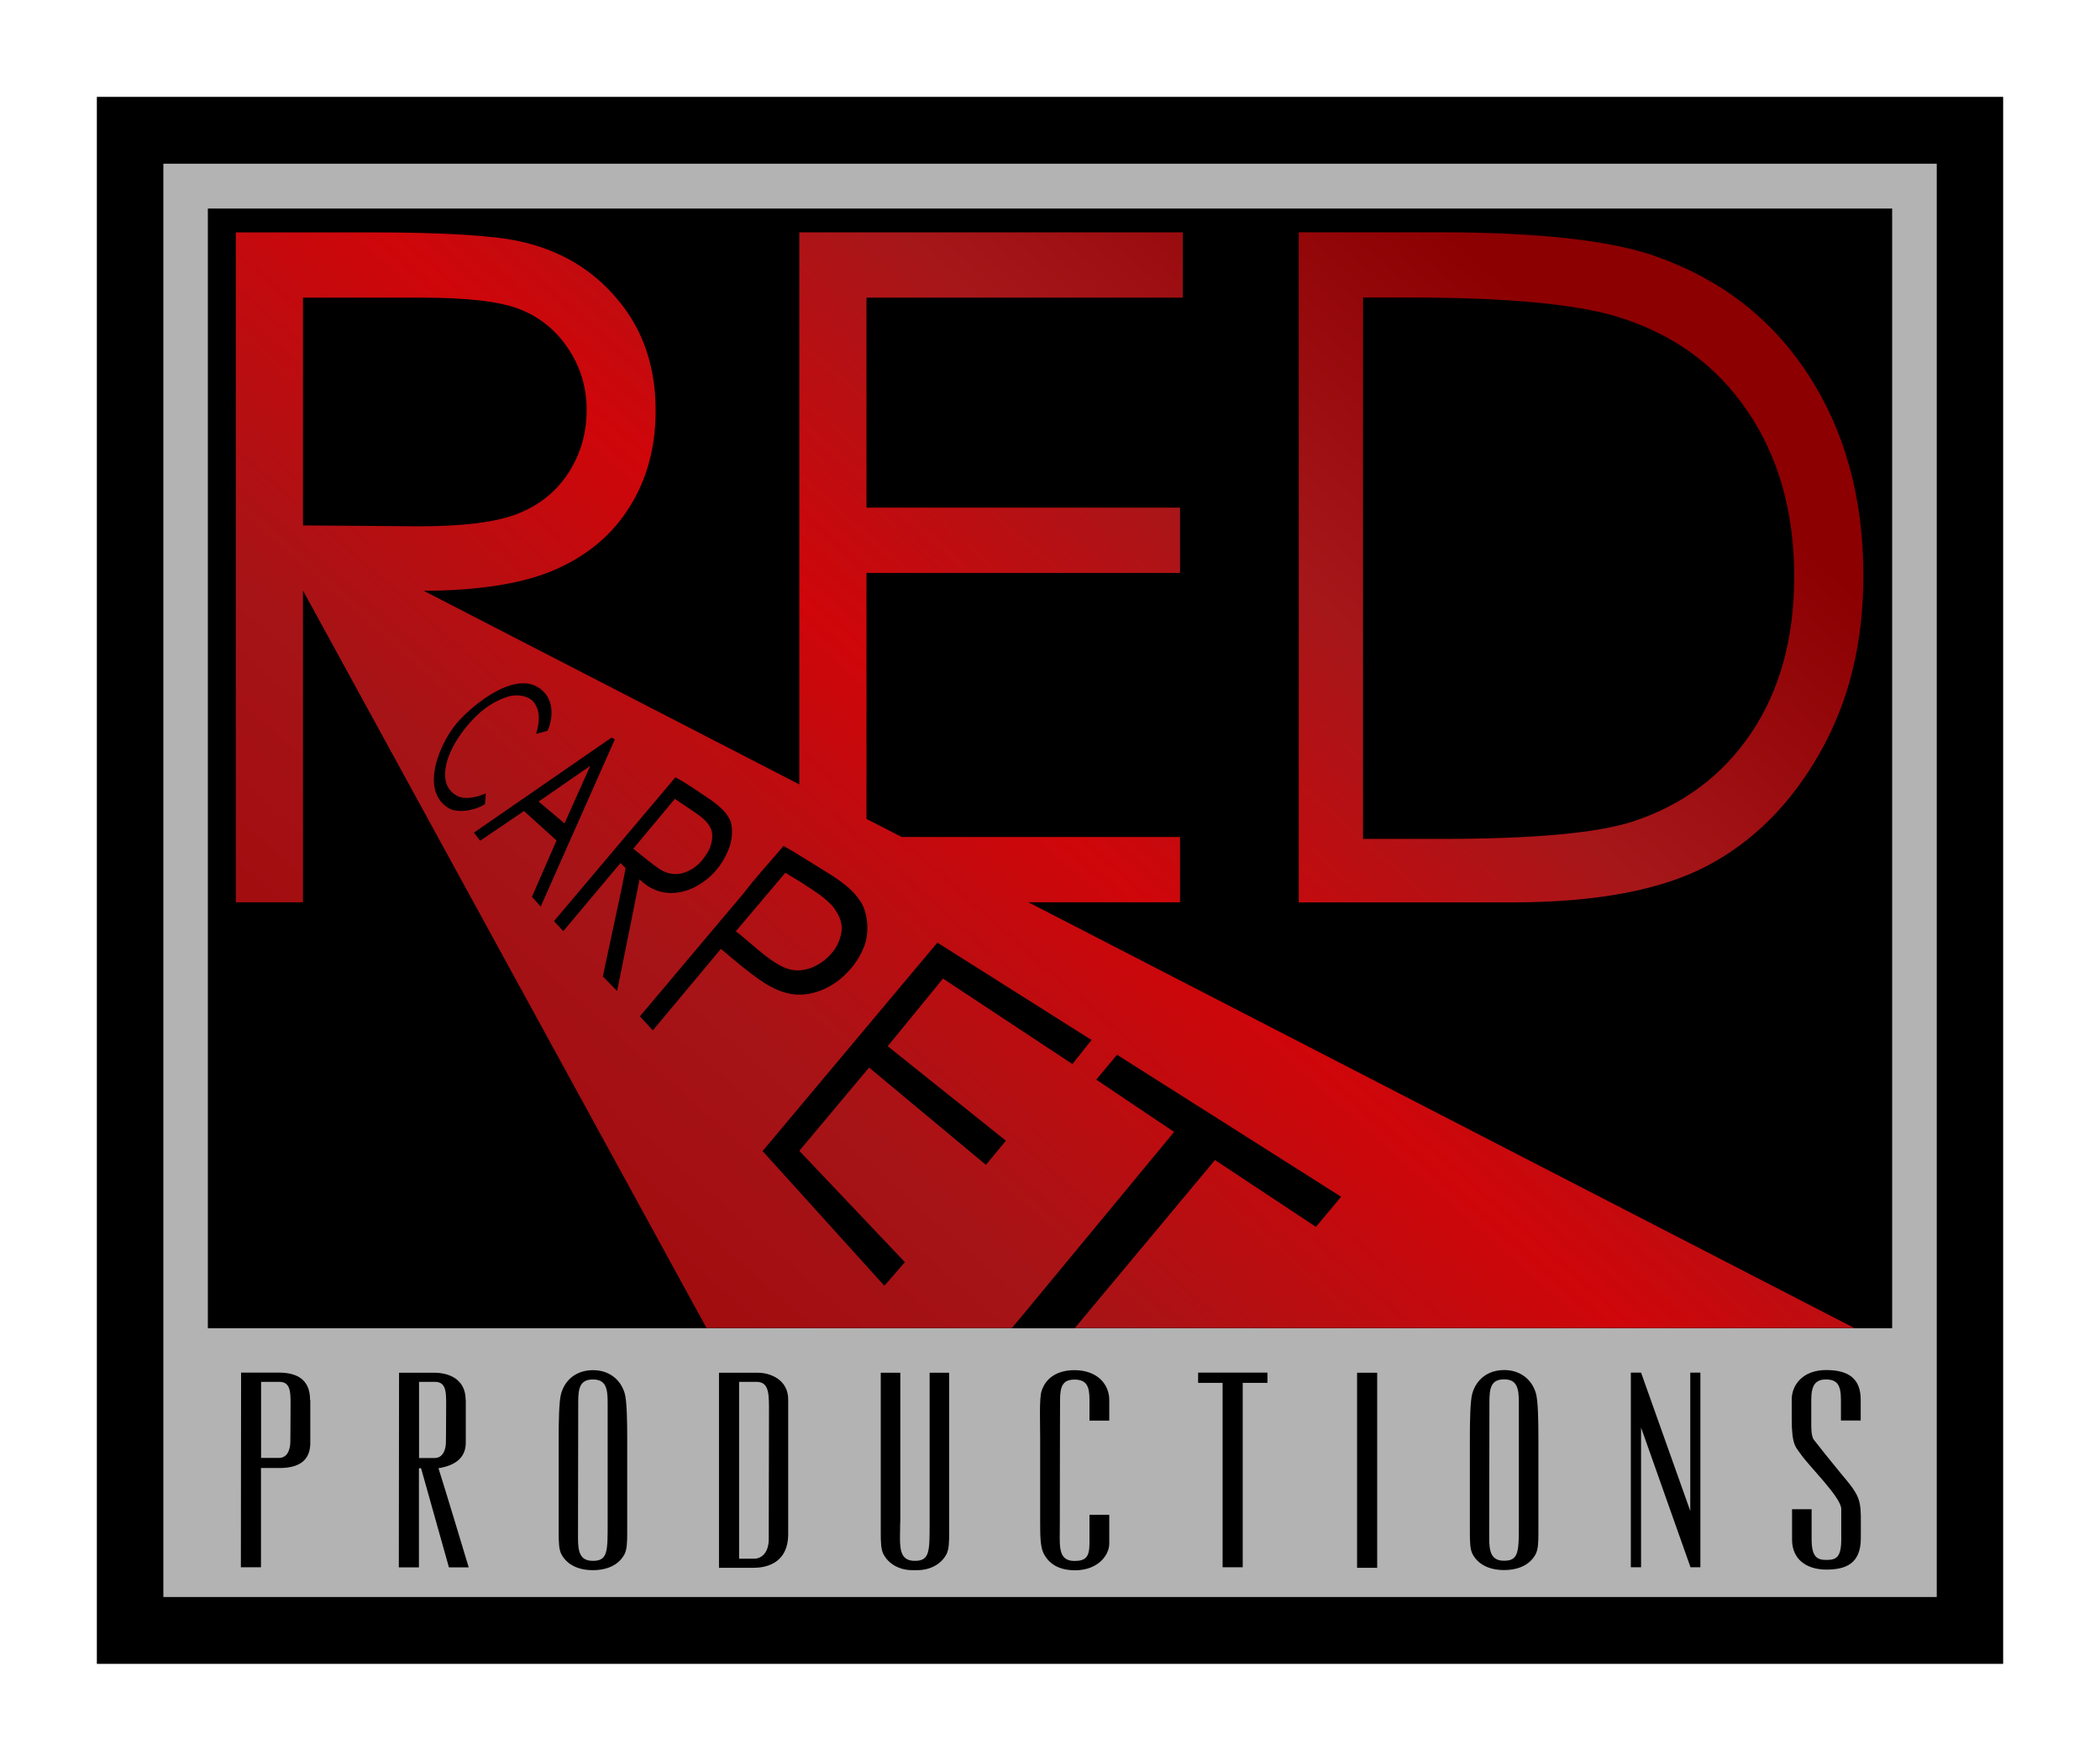 <?xml version="1.0" encoding="UTF-8"?>
<svg xmlns="http://www.w3.org/2000/svg" xmlns:xlink="http://www.w3.org/1999/xlink" xmlns:xodm="http://www.corel.com/coreldraw/odm/2003" xml:space="preserve" width="12.7mm" height="10.646mm" version="1.1" style="shape-rendering:geometricPrecision; text-rendering:geometricPrecision; image-rendering:optimizeQuality; fill-rule:evenodd; clip-rule:evenodd" viewBox="0 0 186.93 156.7">
 <defs>
  <style type="text/css">
   
    .fil4 {fill:none}
    .fil0 {fill:black}
    .fil2 {fill:#B3B3B3}
    .fil3 {fill:black;fill-rule:nonzero}
    .fil1 {fill:url(#id0);fill-rule:nonzero}
   
  </style>
  <linearGradient id="id0" gradientUnits="userSpaceOnUse" x1="133.32" y1="24.26" x2="53.51" y2="114.64">
   <stop offset="0" style="stop-opacity:1; stop-color:#8C0002"></stop>
   <stop offset="0.271" style="stop-opacity:1; stop-color:#A6171A"></stop>
   <stop offset="0.522" style="stop-opacity:1; stop-color:#CF060A"></stop>
   <stop offset="0.788" style="stop-opacity:1; stop-color:#A61417"></stop>
   <stop offset="1" style="stop-opacity:1; stop-color:#A10B0E"></stop>
  </linearGradient>
 </defs>
 <g id="Capa_x0020_1">
  <rect class="fil0" x="8.62" y="8.62" width="169.69" height="139.46"></rect>
  <path class="fil1" d="M20.99 20.68l11.9 0c6.63,0 11.13,0.28 13.48,0.82 3.56,0.8 6.44,2.53 8.65,5.21 2.23,2.66 3.34,5.94 3.34,9.83 0,3.24 -0.76,6.09 -2.3,8.54 -1.52,2.46 -3.71,4.32 -6.56,5.58 -2.84,1.26 -6.77,1.9 -11.78,1.92l33.43 17.23 0 -49.13 34.14 0 0 5.81 -28.16 0 0 18.69 27.91 0 0 5.81 -27.91 0 0 21.89 3.13 1.61 24.78 0 0 5.81 -13.5 0 73.52 37.89 -102.17 0 -35.92 -65.63 0 27.74 -5.98 0 0 -59.64zm5.98 5.81l0 20.27 10.3 0.08c4,0 6.95,-0.37 8.86,-1.14 1.91,-0.76 3.4,-1.96 4.48,-3.63 1.07,-1.66 1.61,-3.52 1.61,-5.58 0,-1.99 -0.54,-3.82 -1.63,-5.45 -1.08,-1.63 -2.51,-2.8 -4.28,-3.5 -1.76,-0.71 -4.69,-1.05 -8.79,-1.05l-10.55 0zm88.64 53.82l0 -59.64 12.38 0c8.92,0 15.39,0.72 19.42,2.15 5.79,2.04 10.31,5.54 13.57,10.55 3.25,5 4.89,10.95 4.89,17.87 0,5.98 -1.29,11.23 -3.88,15.77 -2.57,4.54 -5.94,7.9 -10.05,10.06 -4.12,2.16 -9.91,3.24 -17.34,3.24l-18.98 0zm5.73 -5.65l6.88 0c8.22,0 13.91,-0.51 17.1,-1.54 4.47,-1.47 8,-4.08 10.56,-7.88 2.56,-3.81 3.83,-8.44 3.83,-13.93 0,-5.74 -1.39,-10.67 -4.17,-14.74 -2.77,-4.08 -6.64,-6.88 -11.6,-8.39 -3.72,-1.13 -9.86,-1.7 -18.4,-1.7l-4.21 0 0 48.18z"></path>
  <path class="fil2" d="M14.54 14.57l157.86 0 0 127.56 -157.86 0 0 -127.56zm3.96 3.99l149.93 0 0 99.65 -149.93 0 0 -99.65z"></path>
  <path class="fil3" d="M27.6 124.59c0,-1.96 -1.35,-2.43 -2.78,-2.43l-3.36 0 -0.02 17.32 1.79 0 0 -8.83 1.65 0c1.83,0 2.74,-0.74 2.74,-2.24l0 -3.81zm-4.36 -1.61l1.62 0c1.14,0 1,1.15 1,2.73 0,1.43 -0.02,2.7 -0.02,2.7 0,0 0,1.34 -1,1.34l-1.6 0 0 -6.77zm18.21 1.62c0,-1.97 -1.65,-2.43 -2.78,-2.43l-3.15 0 -0.02 17.32 1.79 0 0 -7.64 0 -1.18 0.19 0 2.48 8.82 1.76 0c0,0 -2.16,-7.18 -2.69,-8.82 1.6,-0.26 2.41,-1 2.43,-2.24l0 -3.82zm-4.15 -1.62l1.41 0c1.14,0 1,1.15 1,2.73 0,1.43 -0.02,2.71 -0.02,2.71 0,0 0,1.34 -1,1.34l-1.39 0 0 -6.78zm18.3 1c-0.37,-1.23 -1.41,-2.04 -2.81,-2.04 -1.44,0 -2.46,0.81 -2.83,2.04 -0.21,0.65 -0.23,2.71 -0.23,3.96 0,7.79 0,8.16 0,8.51 0,0.77 0.02,1.44 0.23,1.85 0.49,0.95 1.51,1.44 2.81,1.44 1.32,0 2.34,-0.49 2.83,-1.44 0.21,-0.42 0.23,-1.09 0.23,-1.85 0,-0.35 0,-0.72 0,-8.51 0,-1.25 -0.02,-3.31 -0.23,-3.96zm-4.13 0.83c0,-1.21 0.12,-2.04 1.3,-2.04l0.02 0c1.18,0 1.3,0.86 1.3,2.11 0,0.3 0,0.65 0,10.62 0,2.55 0.02,3.41 -1.3,3.41l-0.02 0c-1.18,0 -1.32,-0.86 -1.32,-2.06 0,-4.13 0.02,-8.09 0.02,-12.03zm15.61 14.72c0.83,0 3.08,-0.21 3.08,-3.01l0 -11.97c0,-1.76 -1.58,-2.38 -2.71,-2.38l-3.45 0 0 17.36 3.08 0zm0.26 -16.55c1.16,0 1.11,1.15 1.11,2.73 0,1.3 -0.02,8.66 -0.02,10.25l0 1c0,1.16 -0.58,1.76 -1.32,1.76l-1.32 0 0 -15.74 1.55 0zm12.8 12.52l0 -13.33 -1.74 0 0 0.05 0 14.23c0,0.77 0.02,1.44 0.23,1.85 0.49,0.95 1.51,1.44 2.57,1.44l0.46 0c1.07,0 2.11,-0.49 2.6,-1.44 0.21,-0.42 0.23,-1.09 0.23,-1.85l0 -14.23 0 -0.05 -1.74 0 0 13.33c0,2.55 0.02,3.41 -1.3,3.41l-0.02 0c-1.18,0 -1.32,-0.86 -1.32,-2.06 0,-0.42 0.02,-0.88 0.02,-1.34zm16.84 -9.07l1.76 0 0 -1.85c0,-1.32 -1,-2.64 -3.11,-2.64 -1.44,0 -2.55,0.65 -2.92,1.88 -0.21,0.65 -0.12,2.87 -0.12,4.13l0 7.42c0,1.21 0,2.25 0.3,2.87 0.49,0.95 1.37,1.51 2.81,1.51 2.04,0 3.04,-1.35 3.04,-2.37l0 -2.57 -1.76 0 0 2.53c0,1.25 -0.35,1.58 -1.34,1.58 -1.58,0 -1.28,-1.53 -1.3,-3.41 0,-6.03 0.02,-9.23 0.02,-10.92 0,-1.23 0.26,-1.81 1.28,-1.81 1.11,0 1.34,0.63 1.34,1.81l0 1.85zm9.67 -3.36l2.18 0 0 16.41 1.79 0 0 -16.41 2.2 0 0 -0.91 -6.17 0 0 0.91zm14.15 16.46l1.79 0 0 -17.36 -1.79 0 0 17.36zm15.91 -15.56c-0.37,-1.23 -1.41,-2.04 -2.81,-2.04 -1.44,0 -2.46,0.81 -2.83,2.04 -0.21,0.65 -0.23,2.71 -0.23,3.96 0,7.79 0,8.16 0,8.51 0,0.77 0.02,1.44 0.23,1.85 0.49,0.95 1.51,1.44 2.81,1.44 1.32,0 2.34,-0.49 2.83,-1.44 0.21,-0.42 0.23,-1.09 0.23,-1.85 0,-0.35 0,-0.72 0,-8.51 0,-1.25 -0.02,-3.31 -0.23,-3.96zm-4.13 0.83c0,-1.21 0.11,-2.04 1.3,-2.04l0.02 0c1.18,0 1.3,0.86 1.3,2.11 0,0.3 0,0.65 0,10.62 0,2.55 0.02,3.41 -1.3,3.41l-0.02 0c-1.18,0 -1.32,-0.86 -1.32,-2.06 0,-4.13 0.02,-8.09 0.02,-12.03zm17.88 -2.64l0 12.31 -4.38 -12.31 -0.91 0 0 17.32 0.91 0 0 -12.43 4.4 12.43 0.88 0 0 -17.32 -0.91 0zm13.41 4.26c0.14,0 1.81,0 1.76,0 0,0 0,-1.36 0,-1.85 0,-1.9 -1.11,-2.64 -3.08,-2.64 -2.06,0 -3.06,1.32 -3.06,2.62 0,0.69 0,-0.37 0,1.76 0,2.34 0.39,2.5 0.77,3.06 0.77,1.13 3.64,3.89 3.64,4.93 0,0.58 0,2.11 0,2.68 0,1.62 -0.44,1.85 -1.32,1.85 -0.79,0 -1.32,-0.21 -1.32,-1.85 0,-0.76 0,-1.76 0,-2.66 0,0 -1.74,0 -1.74,0 0,0 0,2.06 0,2.71 0,1.76 1.3,2.66 3.06,2.66 1.76,0 3.06,-0.56 3.06,-2.78 0,-3.54 0.21,-3.43 -1.9,-5.93 -1,-1.21 -1.53,-1.9 -2.3,-2.87 -0.09,-0.12 -0.21,-0.46 -0.21,-1.27 0,-0.92 0,-1.88 0,-2.27 0,-1.25 0.35,-1.8 1.3,-1.8 1,0 1.34,0.48 1.34,1.8 0,1.13 0,1.73 0,1.85z"></path>
  <path class="fil0" d="M47.72 65.31c0.32,-1.07 0.39,-1.97 -0.17,-2.77 -0.37,-0.54 -1.39,-0.83 -2.34,-0.54 -0.95,0.29 -1.8,0.83 -2.48,1.41 -0.56,0.49 -1.31,1.3 -1.97,2.3 -1.24,1.92 -1.8,4.27 0.02,5.17 0.78,0.31 1.71,0.05 2.46,-0.27l-0.07 0.96c-0.68,0.45 -2.12,0.85 -3.12,0.42 -2.85,-1.57 -0.8,-6 0.61,-7.63 1.44,-1.68 5.67,-5.17 7.84,-2.68 0.76,0.87 0.73,2.26 0.24,3.36l-1.02 0.27zm-5.53 8.79l12.25 -8.46 0.29 0.16 -6.6 14.88 -0.78 -0.87 2.19 -5.01 -2.9 -2.62 -3.9 2.64 -0.56 -0.72zm5.75 -2.77l2.31 1.95 2.29 -5.12 -4.6 3.18zm12.18 -2.15c0.93,0.47 2.14,1.34 3.02,1.92 0.76,0.52 1.51,1.14 1.85,1.9 0.29,0.72 0.17,1.77 -0.07,2.42 -0.29,0.78 -0.71,1.5 -1.22,2.08 -0.54,0.63 -1.27,1.18 -2.04,1.54 -1.75,0.78 -3.44,0.51 -4.73,-0.78l-0.19 0.94 -0.37 1.86 -1.44 7.14 -1.27 -1.3 1.66 -7.76 0.37 -1.88 -0.46 -0.45 -5.09 6.06 -0.83 -0.89 10.81 -12.8zm-0.05 1.92l-3.7 4.43c0.76,0.58 1.68,1.41 2.48,1.9 1.22,0.72 2.46,0.27 3.34,-0.54 0.41,-0.4 0.78,-0.92 1,-1.43 0.17,-0.45 0.32,-1.12 0.1,-1.68 -0.32,-0.74 -1,-1.18 -1.63,-1.61l-1.58 -1.07zm9.67 4.18l0.85 0.49c0.63,0.38 1.27,0.78 1.88,1.16 1.51,0.96 3.26,1.86 4.19,3.4 0.56,0.89 0.73,2.55 0.32,3.74 -0.32,0.92 -0.88,1.79 -1.54,2.46 -1.19,1.25 -2.9,2.13 -4.72,1.97 -1.97,-0.2 -3.6,-1.68 -4.75,-2.55l-1.8 -1.5 -6.06 7.25 -1.15 -1.25 9.28 -11.01c1.02,-1.36 2.39,-2.82 3.51,-4.16zm0.17 2.39l-4.41 5.21 0.54 0.43c1.12,0.92 2.73,2.48 4.07,2.91 2.02,0.65 4.02,-1.07 4.51,-2.33 0.51,-1.16 0.37,-2.01 -0.37,-3.06 -0.71,-0.94 -1.92,-1.61 -2.87,-2.26l-1.46 -0.89zm27.26 14.88l-1.71 2.15 -11.52 -7.61 -4.92 6.02 10.52 8.41 -1.78 2.15 -10.4 -8.66 -6.21 7.41 9.4 9.91 -1.83 2.1 -10.84 -11.99 15.56 -18.55 13.71 8.66zm0.41 3.54l1.85 -2.22 19.95 12.64 -2.24 2.68 -8.99 -5.95 -12.49 14.97 -5.6 0 1.1 -1.32 13.35 -16.15 -6.92 -4.65z"></path>
  <rect class="fil4" x="0" y="0" width="186.93" height="156.7"></rect>
 </g>
</svg>
